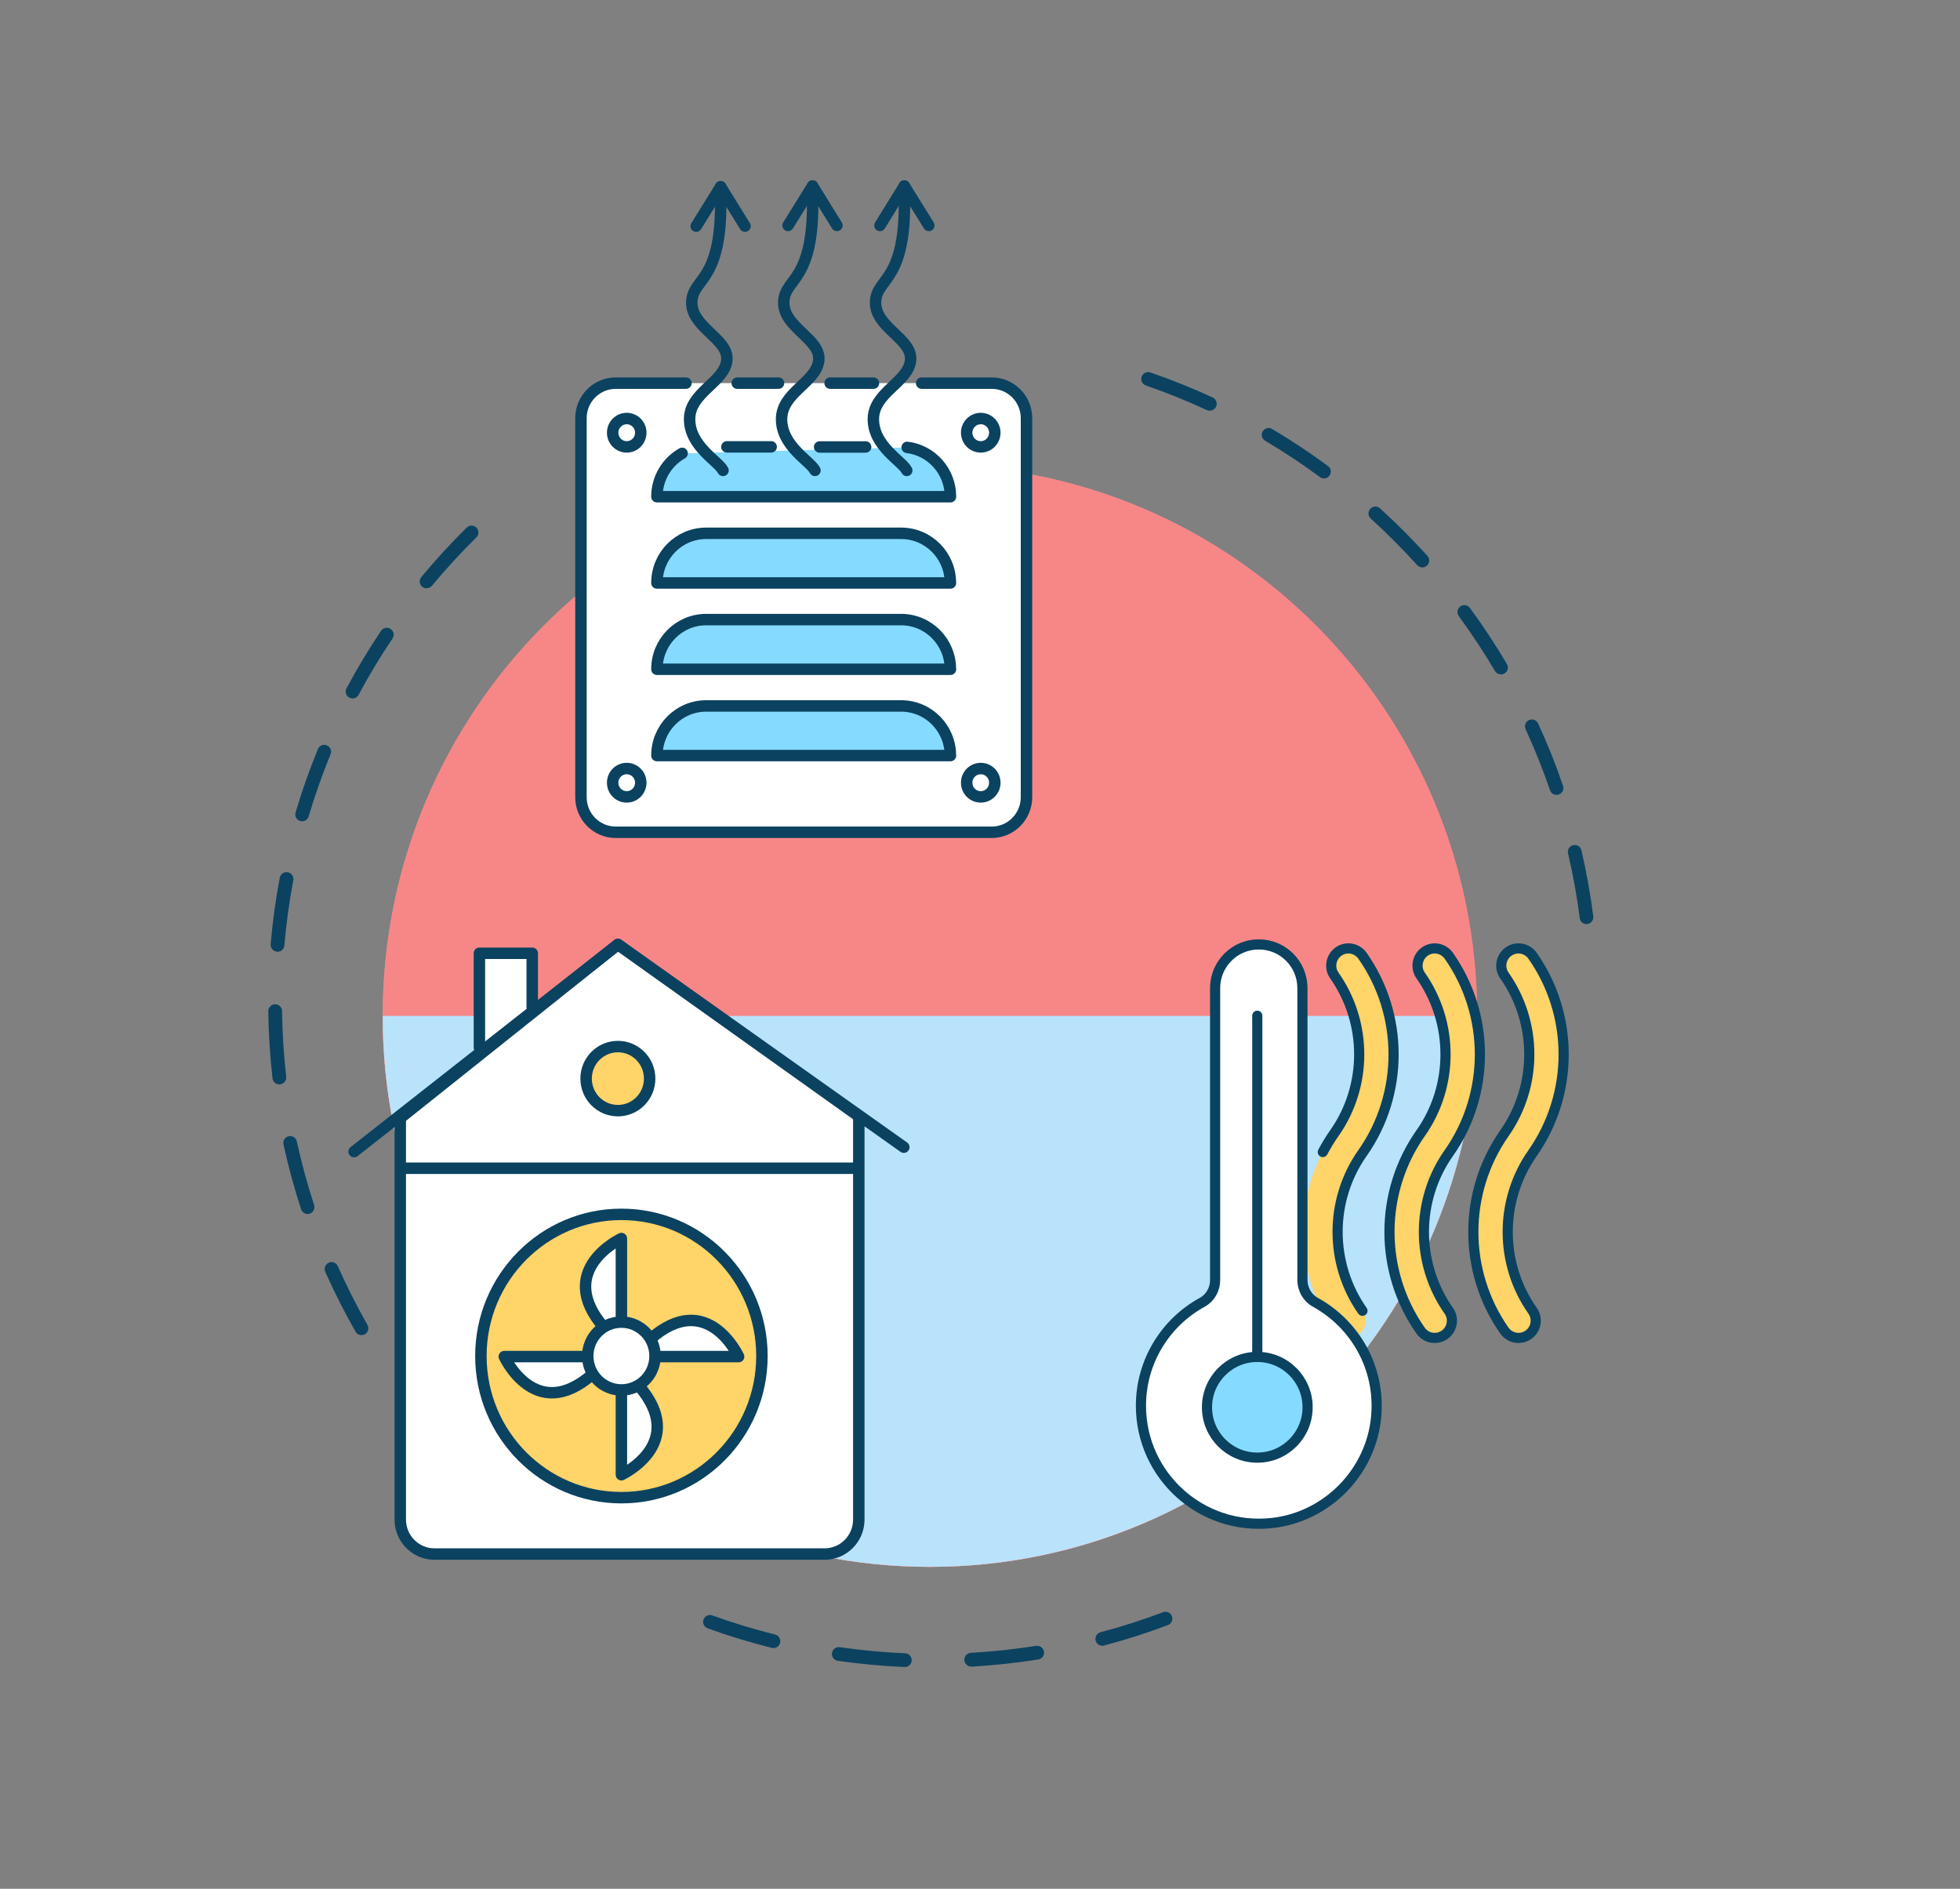 <svg width="274" height="264" viewBox="0 0 274 264" fill="none" xmlns="http://www.w3.org/2000/svg">
<rect x="0" y="0" width="274" height="264" fill="#808080" stroke="none"/>
<g clip-path="url(#clip0_883_2336)">
<path d="M130 219C172.25 219 206.5 184.526 206.5 142C206.5 99.474 172.25 65 130 65C87.75 65 53.5 99.474 53.5 142C53.5 184.526 87.75 219 130 219Z" fill="#F78787"/>
<path d="M130 219C172.25 219 206.5 184.526 206.5 142C206.5 99.474 172.25 65 130 65C87.75 65 53.5 99.474 53.5 142C53.5 184.526 87.75 219 130 219Z" fill="#F78787"/>
<path d="M130 219C172.25 219 206.5 184.526 206.5 142H130H53.5C53.5 184.526 87.75 219 130 219Z" fill="#F78787"/>
<path d="M130 219C172.25 219 206.5 184.526 206.5 142H130H53.5C53.5 184.526 87.75 219 130 219Z" fill="#F78787"/>
<path d="M130 219C172.25 219 206.5 184.526 206.5 142H130H53.5C53.5 184.526 87.75 219 130 219Z" fill="#B9E3FB"/>
<g clip-path="url(#clip1_883_2336)">
<path d="M126.498 233C126.498 233 126.474 233 126.461 233C123.332 232.864 120.19 232.567 117.122 232.134C116.603 232.06 116.232 231.565 116.306 231.045C116.38 230.525 116.863 230.154 117.395 230.228C120.4 230.661 123.48 230.946 126.536 231.082C127.067 231.107 127.476 231.552 127.451 232.084C127.426 232.604 127.006 233 126.486 233H126.498ZM135.776 232.938C135.268 232.938 134.848 232.542 134.811 232.035C134.786 231.503 135.182 231.057 135.714 231.02C138.769 230.847 141.837 230.513 144.842 230.043C145.362 229.968 145.857 230.315 145.943 230.847C146.03 231.379 145.671 231.862 145.139 231.948C142.072 232.431 138.93 232.765 135.813 232.951C135.8 232.951 135.776 232.951 135.763 232.951L135.776 232.938ZM108.142 230.352C108.068 230.352 107.981 230.352 107.907 230.327C104.877 229.572 101.858 228.657 98.927 227.592C98.432 227.407 98.172 226.862 98.346 226.367C98.531 225.872 99.075 225.6 99.57 225.786C102.44 226.825 105.396 227.716 108.352 228.459C108.872 228.582 109.181 229.115 109.057 229.622C108.946 230.055 108.55 230.352 108.13 230.352H108.142ZM154.095 230.03C153.674 230.03 153.278 229.746 153.167 229.312C153.031 228.805 153.34 228.273 153.847 228.137C156.804 227.357 159.748 226.417 162.593 225.34C163.087 225.155 163.644 225.402 163.83 225.897C164.015 226.392 163.768 226.949 163.273 227.135C160.366 228.236 157.348 229.201 154.342 229.993C154.256 230.018 154.181 230.03 154.095 230.03ZM50.537 186.621C50.203 186.621 49.882 186.447 49.709 186.138C48.163 183.428 46.74 180.619 45.466 177.761C45.256 177.278 45.466 176.709 45.948 176.486C46.431 176.263 47 176.486 47.222 176.969C48.459 179.753 49.857 182.512 51.366 185.173C51.626 185.631 51.465 186.225 51.008 186.485C50.859 186.571 50.698 186.608 50.525 186.608L50.537 186.621ZM43.004 169.68C42.596 169.68 42.225 169.42 42.089 169.012C41.124 166.054 40.295 162.998 39.628 159.954C39.516 159.434 39.838 158.927 40.357 158.815C40.877 158.704 41.384 159.026 41.495 159.545C42.151 162.528 42.955 165.51 43.907 168.418C44.068 168.925 43.796 169.47 43.289 169.631C43.19 169.668 43.091 169.68 42.992 169.68H43.004ZM39.046 151.564C38.564 151.564 38.143 151.205 38.094 150.71C37.747 147.629 37.55 144.473 37.5 141.343C37.5 140.811 37.921 140.378 38.453 140.365H38.465C38.984 140.365 39.417 140.786 39.43 141.318C39.467 144.387 39.665 147.468 40.011 150.487C40.073 151.02 39.689 151.49 39.17 151.552C39.133 151.552 39.096 151.552 39.059 151.552L39.046 151.564ZM38.799 133.015C38.799 133.015 38.749 133.015 38.712 133.015C38.18 132.965 37.797 132.507 37.834 131.975C38.106 128.869 38.527 125.739 39.108 122.682C39.207 122.162 39.702 121.816 40.234 121.915C40.753 122.014 41.099 122.521 41.001 123.041C40.432 126.036 40.011 129.104 39.751 132.149C39.714 132.656 39.294 133.027 38.799 133.027V133.015ZM221.793 129.166C221.311 129.166 220.902 128.807 220.841 128.325C220.457 125.293 219.9 122.249 219.208 119.279C219.084 118.759 219.406 118.252 219.925 118.128C220.445 118.017 220.964 118.326 221.076 118.846C221.781 121.878 222.337 124.984 222.733 128.077C222.795 128.609 222.424 129.08 221.904 129.154C221.867 129.154 221.818 129.154 221.781 129.154L221.793 129.166ZM42.237 114.787C42.151 114.787 42.052 114.775 41.965 114.75C41.458 114.602 41.161 114.069 41.322 113.55C42.213 110.555 43.264 107.573 44.439 104.702C44.637 104.207 45.206 103.972 45.689 104.182C46.183 104.38 46.418 104.95 46.208 105.432C45.045 108.253 44.019 111.174 43.153 114.094C43.029 114.515 42.646 114.787 42.237 114.787ZM217.587 111.1C217.192 111.1 216.82 110.852 216.684 110.444C215.695 107.561 214.545 104.69 213.27 101.918C213.048 101.435 213.27 100.866 213.74 100.643C214.223 100.42 214.792 100.643 215.015 101.113C216.326 103.947 217.501 106.88 218.503 109.825C218.676 110.332 218.404 110.877 217.909 111.05C217.81 111.087 217.699 111.1 217.6 111.1H217.587ZM49.288 97.624C49.14 97.624 48.979 97.587 48.831 97.513C48.36 97.265 48.187 96.683 48.435 96.213C49.907 93.466 51.527 90.756 53.271 88.17C53.568 87.724 54.162 87.613 54.607 87.91C55.052 88.207 55.164 88.801 54.867 89.246C53.16 91.783 51.564 94.431 50.129 97.117C49.956 97.438 49.622 97.624 49.276 97.624H49.288ZM209.819 94.258C209.485 94.258 209.176 94.085 208.991 93.788C207.444 91.164 205.737 88.578 203.931 86.116C203.622 85.683 203.709 85.089 204.142 84.767C204.575 84.457 205.168 84.544 205.49 84.977C207.333 87.489 209.077 90.125 210.66 92.81C210.933 93.268 210.784 93.862 210.327 94.122C210.178 94.209 210.005 94.258 209.844 94.258H209.819ZM59.641 82.23C59.431 82.23 59.209 82.156 59.023 82.007C58.615 81.673 58.553 81.067 58.899 80.659C60.891 78.258 63.018 75.931 65.245 73.741C65.628 73.37 66.234 73.37 66.605 73.741C66.977 74.125 66.977 74.731 66.605 75.102C64.428 77.243 62.338 79.52 60.384 81.871C60.198 82.106 59.913 82.218 59.641 82.218V82.23ZM198.835 79.31C198.575 79.31 198.316 79.198 198.118 78.988C196.064 76.724 193.887 74.533 191.624 72.479C191.228 72.12 191.203 71.514 191.562 71.118C191.921 70.722 192.527 70.697 192.923 71.056C195.223 73.147 197.462 75.387 199.553 77.701C199.911 78.097 199.874 78.703 199.478 79.062C199.293 79.223 199.07 79.31 198.835 79.31ZM185.08 66.861C184.882 66.861 184.685 66.799 184.511 66.675C182.05 64.856 179.477 63.149 176.855 61.602C176.397 61.33 176.249 60.736 176.521 60.29C176.793 59.832 177.374 59.684 177.832 59.956C180.504 61.54 183.138 63.285 185.649 65.141C186.082 65.45 186.169 66.057 185.847 66.49C185.662 66.75 185.365 66.886 185.068 66.886L185.08 66.861ZM169.124 57.407C168.988 57.407 168.852 57.382 168.716 57.32C165.945 56.033 163.075 54.883 160.193 53.88C159.686 53.707 159.426 53.163 159.599 52.655C159.772 52.148 160.317 51.888 160.824 52.061C163.768 53.076 166.699 54.252 169.532 55.563C170.014 55.786 170.225 56.355 170.002 56.838C169.841 57.184 169.495 57.395 169.124 57.395V57.407Z" fill="#0B4260"/>
</g>
<path d="M200.569 187.003C201.045 187.003 201.534 186.863 201.952 186.56C203.033 185.792 203.3 184.291 202.533 183.209C197.907 176.623 197.895 167.769 202.522 161.183C202.522 161.183 202.522 161.183 202.533 161.171C208.334 152.921 208.334 141.832 202.533 133.582C201.766 132.5 200.266 132.233 199.185 133.001C198.104 133.769 197.837 135.27 198.604 136.352C203.231 142.938 203.242 151.793 198.604 158.378C198.604 158.378 198.604 158.378 198.593 158.39C192.792 166.64 192.792 177.729 198.593 185.979C199.058 186.642 199.802 187.003 200.557 187.003H200.569Z" fill="#FFD469" stroke="#0B4260" stroke-width="1.42" stroke-linecap="round" stroke-linejoin="round"/>
<path d="M188.504 187.003C188.981 187.003 189.469 186.863 189.888 186.56C190.969 185.792 191.236 184.291 190.469 183.209C185.842 176.623 185.831 167.769 190.457 161.183C190.457 161.183 190.457 161.183 190.469 161.171C196.269 152.921 196.269 141.832 190.469 133.582C189.702 132.5 188.202 132.233 187.121 133.001C186.04 133.769 185.773 135.27 186.54 136.352C191.166 142.938 191.178 151.793 186.54 158.378C186.54 158.378 186.54 158.378 186.528 158.39C180.728 166.64 180.728 177.729 186.528 185.979C186.993 186.642 187.737 187.003 188.493 187.003H188.504Z" fill="#FFD469"/>
<path d="M190.467 183.209C185.84 176.623 185.829 167.769 190.455 161.183C190.455 161.183 190.455 161.183 190.467 161.171C196.267 152.921 196.267 141.832 190.467 133.582C189.699 132.5 188.2 132.233 187.119 133.001C186.038 133.769 185.77 135.27 186.538 136.352C191.164 142.938 191.176 151.793 186.538 158.378C186.538 158.378 186.538 158.378 186.526 158.39C185.933 159.239 185.398 160.124 184.922 161.02" stroke="#0B4260" stroke-width="1.42" stroke-linecap="round" stroke-linejoin="round"/>
<path d="M212.286 187.003C212.763 187.003 213.251 186.863 213.669 186.56C214.75 185.792 215.018 184.291 214.251 183.209C209.612 176.612 209.612 167.757 214.251 161.171C214.251 161.171 214.251 161.159 214.262 161.148C220.039 152.898 220.039 141.832 214.239 133.582C213.472 132.5 211.972 132.233 210.891 133.001C209.81 133.769 209.543 135.27 210.31 136.352C214.948 142.949 214.948 151.804 210.31 158.39C210.31 158.39 210.31 158.402 210.298 158.413C204.521 166.663 204.521 177.729 210.31 185.979C210.775 186.642 211.519 187.003 212.274 187.003H212.286Z" fill="#FFD469" stroke="#0B4260" stroke-width="1.42" stroke-linecap="round" stroke-linejoin="round"/>
<path d="M169.869 178.904V138.109C169.869 134.734 172.601 132 175.972 132C179.343 132 182.074 134.734 182.074 138.109V178.904C182.074 180.184 182.749 181.394 183.865 182.011C189.375 185.036 192.99 191.11 192.385 197.975C191.711 205.69 185.55 212.02 177.855 212.869C167.916 213.974 159.5 206.213 159.5 196.486C159.5 190.237 162.976 184.803 168.09 182.011C169.206 181.394 169.869 180.184 169.869 178.916V178.904Z" fill="white" stroke="#0B4260" stroke-width="1.42" stroke-linecap="round" stroke-linejoin="round"/>
<path d="M175.765 203.735C179.649 203.735 182.798 200.583 182.798 196.695C182.798 192.807 179.649 189.656 175.765 189.656C171.881 189.656 168.732 192.807 168.732 196.695C168.732 200.583 171.881 203.735 175.765 203.735Z" fill="#85DAFF" stroke="#0B4260" stroke-width="1.42" stroke-linecap="round" stroke-linejoin="round"/>
<path d="M175.764 189.655V141.972" stroke="#0B4260" stroke-width="1.42" stroke-linecap="round" stroke-linejoin="round"/>
</g>
<path d="M74.405 140.829V133.237H67.019V146.406" fill="white"/>
<path d="M74.405 140.829V133.237H67.019V146.406" stroke="#0B4260" stroke-width="1.6" stroke-linecap="round" stroke-linejoin="round"/>
<path d="M55.955 156.254V212.389C55.955 215.045 58.091 217.21 60.738 217.21H115.274C117.91 217.21 120.057 215.057 120.057 212.389V156.025L86.382 132.012L55.966 156.265L55.955 156.254Z" fill="white" stroke="#0B4260" stroke-width="1.6" stroke-linecap="round" stroke-linejoin="round"/>
<path d="M126.35 160.342L86.38 132L49.5 160.96" stroke="#0B4260" stroke-width="1.6" stroke-linecap="round" stroke-linejoin="round"/>
<path d="M86.871 209.331C97.72 209.331 106.515 200.467 106.515 189.532C106.515 178.597 97.72 169.732 86.871 169.732C76.022 169.732 67.227 178.597 67.227 189.532C67.227 200.467 76.022 209.331 86.871 209.331Z" fill="#FFD469" stroke="#0B4260" stroke-width="1.6" stroke-linecap="round" stroke-linejoin="round"/>
<path d="M86.869 184.791V173.111C86.869 173.111 77.462 177.474 84.415 185.524" fill="white"/>
<path d="M86.869 184.791V173.111C86.869 173.111 77.462 177.474 84.415 185.524" stroke="#0B4260" stroke-width="1.6" stroke-linecap="round" stroke-linejoin="round"/>
<path d="M86.869 194.444V206.125C86.869 206.125 96.277 201.762 89.323 193.711" fill="white"/>
<path d="M86.869 194.444V206.125C86.869 206.125 96.277 201.762 89.323 193.711" stroke="#0B4260" stroke-width="1.6" stroke-linecap="round" stroke-linejoin="round"/>
<path d="M82.085 189.612H70.496C70.496 189.612 74.825 199.094 82.812 192.085" fill="white"/>
<path d="M82.085 189.612H70.496C70.496 189.612 74.825 199.094 82.812 192.085" stroke="#0B4260" stroke-width="1.6" stroke-linecap="round" stroke-linejoin="round"/>
<path d="M91.667 189.612H103.255C103.255 189.612 98.927 180.13 90.939 187.138" fill="white"/>
<path d="M91.667 189.612H103.255C103.255 189.612 98.927 180.13 90.939 187.138" stroke="#0B4260" stroke-width="1.6" stroke-linecap="round" stroke-linejoin="round"/>
<path d="M86.868 194.273C89.466 194.273 91.572 192.15 91.572 189.532C91.572 186.913 89.466 184.791 86.868 184.791C84.27 184.791 82.164 186.913 82.164 189.532C82.164 192.15 84.27 194.273 86.868 194.273Z" fill="white" stroke="#0B4260" stroke-width="1.6" stroke-linecap="round" stroke-linejoin="round"/>
<path d="M119.853 163.285H56.262" stroke="#0B4260" stroke-width="1.6" stroke-linecap="round" stroke-linejoin="round"/>
<path d="M86.378 155.235C88.831 155.235 90.82 153.23 90.82 150.757C90.82 148.285 88.831 146.28 86.378 146.28C83.924 146.28 81.936 148.285 81.936 150.757C81.936 153.23 83.924 155.235 86.378 155.235Z" fill="#FFD469" stroke="#0B4260" stroke-width="1.6" stroke-linecap="round" stroke-linejoin="round"/>
<path d="M95.894 53.552H86.066C83.396 53.552 81.215 55.751 81.215 58.442V111.439C81.215 114.13 83.396 116.328 86.066 116.328H138.648C141.318 116.328 143.499 114.13 143.499 111.439V58.442C143.499 55.751 141.318 53.552 138.648 53.552H128.843" fill="white"/>
<path d="M95.894 53.552H86.066C83.396 53.552 81.215 55.751 81.215 58.442V111.439C81.215 114.13 83.396 116.328 86.066 116.328H138.648C141.318 116.328 143.499 114.13 143.499 111.439V58.442C143.499 55.751 141.318 53.552 138.648 53.552H128.843" stroke="#0B4260" stroke-width="1.6" stroke-linecap="round" stroke-linejoin="round"/>
<path d="M116.049 53.552H122.105" stroke="#0B4260" stroke-width="1.6" stroke-linecap="round" stroke-linejoin="round"/>
<path d="M103.062 53.552H108.834" stroke="#0B4260" stroke-width="1.6" stroke-linecap="round" stroke-linejoin="round"/>
<path d="M87.612 62.461C88.698 62.461 89.578 61.574 89.578 60.48C89.578 59.386 88.698 58.499 87.612 58.499C86.526 58.499 85.647 59.386 85.647 60.48C85.647 61.574 86.526 62.461 87.612 62.461Z" stroke="#0B4260" stroke-width="1.6" stroke-linecap="round" stroke-linejoin="round"/>
<path d="M137.104 62.461C138.19 62.461 139.07 61.574 139.07 60.48C139.07 59.386 138.19 58.499 137.104 58.499C136.019 58.499 135.139 59.386 135.139 60.48C135.139 61.574 136.019 62.461 137.104 62.461Z" stroke="#0B4260" stroke-width="1.6" stroke-linecap="round" stroke-linejoin="round"/>
<path d="M89.578 109.4C89.578 110.488 88.703 111.381 87.612 111.381C86.521 111.381 85.647 110.499 85.647 109.4C85.647 108.301 86.521 107.419 87.612 107.419C88.703 107.419 89.578 108.301 89.578 109.4Z" stroke="#0B4260" stroke-width="1.6" stroke-linecap="round" stroke-linejoin="round"/>
<path d="M139.07 109.4C139.07 110.488 138.195 111.381 137.104 111.381C136.014 111.381 135.139 110.499 135.139 109.4C135.139 108.301 136.014 107.419 137.104 107.419C138.195 107.419 139.07 108.301 139.07 109.4Z" stroke="#0B4260" stroke-width="1.6" stroke-linecap="round" stroke-linejoin="round"/>
<path d="M126.816 62.53C130.225 62.942 132.872 65.874 132.872 69.424H91.834C91.834 66.824 93.254 64.557 95.356 63.366" fill="#85DAFF"/>
<path d="M126.816 62.53C130.225 62.942 132.872 65.874 132.872 69.424H91.834C91.834 66.824 93.254 64.557 95.356 63.366" stroke="#0B4260" stroke-width="1.6" stroke-linecap="round" stroke-linejoin="round"/>
<path d="M114.58 62.473H121.011" stroke="#0B4260" stroke-width="1.6" stroke-linecap="round" stroke-linejoin="round"/>
<path d="M101.615 62.461H107.807" stroke="#0B4260" stroke-width="1.6" stroke-linecap="round" stroke-linejoin="round"/>
<path d="M132.872 81.482H91.834C91.834 77.646 94.913 74.542 98.719 74.542H125.976C129.782 74.542 132.861 77.646 132.861 81.482H132.872Z" fill="#85DAFF" stroke="#0B4260" stroke-width="1.6" stroke-linecap="round" stroke-linejoin="round"/>
<path d="M132.872 93.54H91.834C91.834 89.704 94.913 86.601 98.719 86.601H125.976C129.782 86.601 132.861 89.704 132.861 93.54H132.872Z" fill="#85DAFF" stroke="#0B4260" stroke-width="1.6" stroke-linecap="round" stroke-linejoin="round"/>
<path d="M132.872 105.61H91.834C91.834 101.774 94.913 98.67 98.719 98.67H125.976C129.782 98.67 132.861 101.774 132.861 105.61H132.872Z" fill="#85DAFF" stroke="#0B4260" stroke-width="1.6" stroke-linecap="round" stroke-linejoin="round"/>
<path d="M101.074 65.748C100.392 64.419 96.404 62.37 96.404 58.59C96.404 54.812 101.301 53.449 101.608 50.346C101.903 47.345 96.597 45.776 96.711 42.204C96.813 38.768 101.063 39.501 100.733 27.282" stroke="#0B4260" stroke-width="1.6" stroke-linecap="round" stroke-linejoin="round"/>
<path d="M104.151 31.611L100.742 26.103" stroke="#0B4260" stroke-width="1.6" stroke-linecap="round" stroke-linejoin="round"/>
<path d="M97.324 31.611L100.744 26.103" stroke="#0B4260" stroke-width="1.6" stroke-linecap="round" stroke-linejoin="round"/>
<path d="M126.763 65.748C126.082 64.419 122.094 62.37 122.094 58.59C122.094 54.812 126.991 53.449 127.297 50.346C127.593 47.345 122.287 45.776 122.401 42.204C122.503 38.768 126.752 39.501 126.423 27.282" stroke="#0B4260" stroke-width="1.6" stroke-linecap="round" stroke-linejoin="round"/>
<path d="M129.842 31.508L126.422 26" stroke="#0B4260" stroke-width="1.6" stroke-linecap="round" stroke-linejoin="round"/>
<path d="M123.014 31.508L126.422 26" stroke="#0B4260" stroke-width="1.6" stroke-linecap="round" stroke-linejoin="round"/>
<path d="M113.929 65.748C113.248 64.419 109.26 62.37 109.26 58.59C109.26 54.812 114.157 53.449 114.463 50.346C114.759 47.345 109.453 45.776 109.567 42.204C109.669 38.768 113.918 39.501 113.589 27.282" stroke="#0B4260" stroke-width="1.6" stroke-linecap="round" stroke-linejoin="round"/>
<path d="M116.998 31.508L113.59 26" stroke="#0B4260" stroke-width="1.6" stroke-linecap="round" stroke-linejoin="round"/>
<path d="M110.168 31.508L113.588 26" stroke="#0B4260" stroke-width="1.6" stroke-linecap="round" stroke-linejoin="round"/>
<defs>
<clipPath id="clip0_883_2336">
<rect width="186" height="181" fill="white" transform="translate(37.5 52)"/>
</clipPath>
<clipPath id="clip1_883_2336">
<rect width="186" height="181" fill="white" transform="translate(37.5 52)"/>
</clipPath>
</defs>
</svg>
